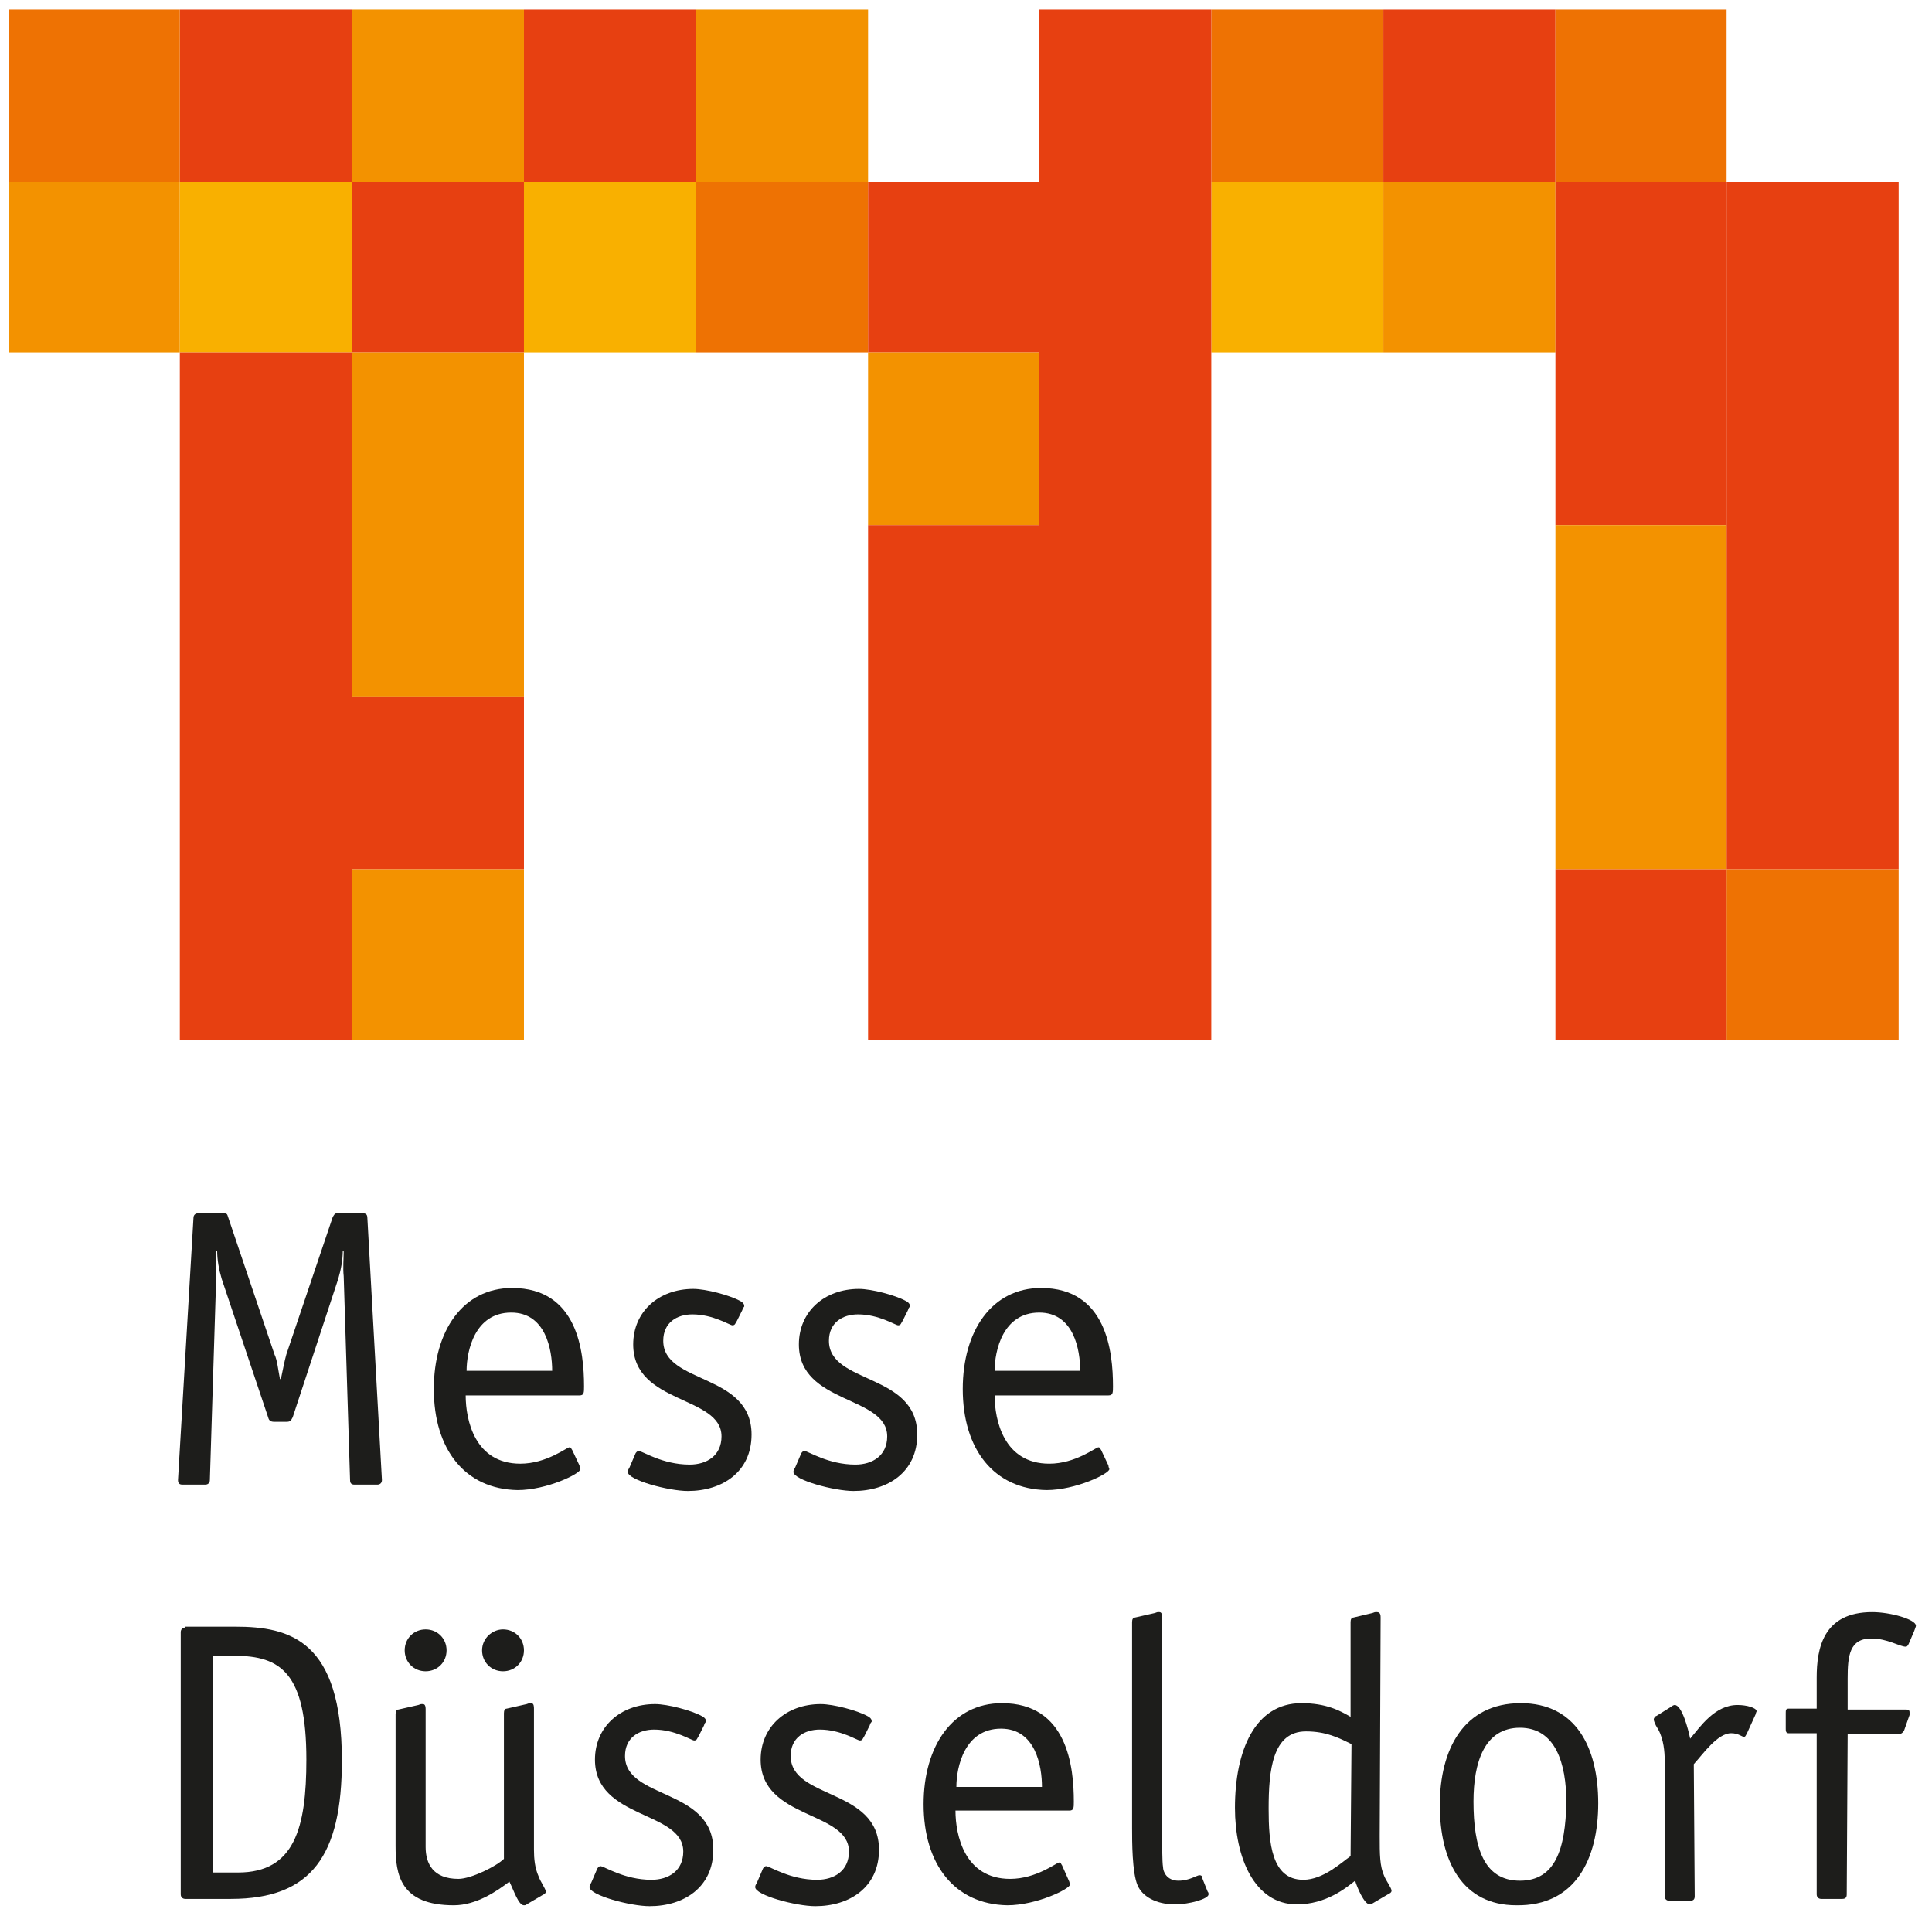 <svg xmlns:dc="http://purl.org/dc/elements/1.1/" xmlns:cc="http://creativecommons.org/ns#" xmlns:rdf="http://www.w3.org/1999/02/22-rdf-syntax-ns#" xmlns:svg="http://www.w3.org/2000/svg" xmlns="http://www.w3.org/2000/svg" xmlns:sodipodi="http://sodipodi.sourceforge.net/DTD/sodipodi-0.dtd" xmlns:inkscape="http://www.inkscape.org/namespaces/inkscape" width="100.258" height="99.424" viewBox="0 0 26.527 26.306" id="svg8" inkscape:version="0.92.3 (2405546, 2018-03-11)" sodipodi:docname="messe.svg"><defs id="defs2"></defs><g inkscape:label="Layer 1" inkscape:groupmode="layer" id="layer1" transform="translate(-65.763,-81.84)"><g transform="matrix(0.125,0,0,0.125,61.157,77.272)" id="g3476"><path d="m 60.2,242.2 v -23.8 h 2.4 c 5.1,0 7.9,1.9 7.9,11.4 0,7.5 -1.3,12.4 -7.5,12.4 h -2.8 c 0,0 0,0 0,0 z m -3,-26.9 c -0.3,0 -0.5,0.2 -0.5,0.5 v 28.8 c 0,0.3 0.2,0.5 0.5,0.5 h 5 c 8.9,0 12.2,-4.8 12.2,-15.2 0,-13.2 -5.7,-14.7 -11.7,-14.7 h -5.5 c 0,0.1 0,0.1 0,0.1 z" class="st0" inkscape:connector-curvature="0" id="path3478" style="fill:#1d1d1b"></path><path d="m 85.9,217.8 c 0,-1.3 -1,-2.3 -2.3,-2.3 -1.3,0 -2.3,1 -2.3,2.3 0,1.3 1,2.3 2.3,2.3 1.3,0 2.3,-1 2.3,-2.3 z m 3.9,0 c 0,1.3 1,2.3 2.3,2.3 1.3,0 2.3,-1 2.3,-2.3 0,-1.3 -1,-2.3 -2.3,-2.3 -1.2,0 -2.3,1 -2.3,2.3 z m 2.4,22.9 c -0.8,0.8 -3.6,2.2 -5,2.2 -2.8,0 -3.6,-1.7 -3.6,-3.5 v -15.1 c 0,-0.2 0,-0.6 -0.3,-0.6 -0.3,0 -0.2,0 -0.5,0.1 l -2.2,0.5 c -0.2,0 -0.3,0.2 -0.3,0.5 v 14.5 c 0,3.1 0.5,6.5 6.4,6.5 2.5,0 4.8,-1.6 6.1,-2.6 0.5,1 1,2.6 1.6,2.6 0.1,0 0.2,0 0.3,-0.1 l 1.7,-1 c 0.2,-0.1 0.4,-0.2 0.4,-0.4 0,-0.3 -0.6,-1.1 -0.8,-1.7 -0.4,-0.9 -0.5,-1.9 -0.5,-2.9 v -15.5 c 0,-0.2 0,-0.6 -0.3,-0.6 -0.3,0 -0.2,0 -0.5,0.1 l -2.2,0.5 c -0.2,0 -0.3,0.2 -0.3,0.5 z" class="st0" inkscape:connector-curvature="0" id="path3480" style="fill:#1d1d1b"></path><path d="m 114.2,226 c 0,-0.2 0.2,-0.3 0.2,-0.4 0,-0.2 -0.1,-0.4 -0.5,-0.6 -1.1,-0.6 -3.7,-1.3 -5.1,-1.3 -3.8,0 -6.6,2.5 -6.6,6.1 0,6.6 9.7,5.6 9.7,10.1 0,2.1 -1.6,3.1 -3.5,3.1 -3,0 -5.2,-1.5 -5.6,-1.5 -0.1,0 -0.3,0.1 -0.4,0.4 l -0.6,1.4 c -0.1,0.2 -0.2,0.3 -0.2,0.5 0,0.9 4.5,2.1 6.6,2.1 3.8,0 7,-2.1 7,-6.2 0,-6.8 -9.7,-5.5 -9.7,-10.3 0,-2 1.5,-2.9 3.2,-2.9 2.3,0 4.1,1.2 4.4,1.2 0.3,0 0.3,-0.2 0.5,-0.5 l 0.6,-1.2 c 0,0 0,0 0,0 z" class="st0" inkscape:connector-curvature="0" id="path3482" style="fill:#1d1d1b"></path><path d="m 132.4,226 c 0,-0.2 0.2,-0.3 0.2,-0.4 0,-0.2 -0.1,-0.4 -0.5,-0.6 -1.1,-0.6 -3.7,-1.3 -5.1,-1.3 -3.8,0 -6.6,2.5 -6.6,6.1 0,6.6 9.7,5.6 9.7,10.1 0,2.1 -1.6,3.1 -3.5,3.1 -3,0 -5.2,-1.5 -5.6,-1.5 -0.1,0 -0.3,0.1 -0.4,0.4 l -0.6,1.4 c -0.1,0.2 -0.2,0.3 -0.2,0.5 0,0.9 4.5,2.1 6.6,2.1 3.8,0 7,-2.1 7,-6.2 0,-6.8 -9.7,-5.5 -9.7,-10.3 0,-2 1.5,-2.9 3.2,-2.9 2.3,0 4.1,1.2 4.4,1.2 0.3,0 0.3,-0.2 0.5,-0.5 z" class="st0" inkscape:connector-curvature="0" id="path3484" style="fill:#1d1d1b"></path><path d="m 141.9,232.8 c 0,-2.2 0.9,-6.4 4.9,-6.4 3.8,0 4.5,4.1 4.5,6.4 z m 11.6,8.6 c -0.1,-0.1 -0.1,-0.3 -0.3,-0.3 -0.3,0 -2.5,1.8 -5.4,1.8 -5,0 -6,-4.8 -6,-7.5 h 12.5 c 0.5,0 0.5,-0.3 0.5,-1 0,-3.8 -0.7,-10.8 -7.9,-10.8 -5.4,0 -8.6,4.7 -8.6,11.1 0,6.6 3.4,11 9.2,11.1 3.2,0 6.9,-1.8 6.9,-2.3 0,-0.1 -0.1,-0.2 -0.1,-0.3 z" class="st0" inkscape:connector-curvature="0" id="path3486" style="fill:#1d1d1b"></path><path d="m 168.9,242.8 c 0,-0.1 0,-0.3 -0.3,-0.3 -0.3,0 -1.1,0.6 -2.3,0.6 -1.3,0 -1.7,-1 -1.7,-1.5 -0.1,-0.5 -0.1,-2.7 -0.1,-4.1 v -23.3 c 0,-0.2 0,-0.6 -0.3,-0.6 -0.3,0 -0.2,0 -0.5,0.1 l -2.2,0.5 c -0.2,0 -0.3,0.2 -0.3,0.5 v 22.6 c 0,1.5 0,4.9 0.6,6.3 0.5,1.2 2,2.1 4.1,2.1 1.6,0 3.7,-0.6 3.7,-1.1 0,-0.1 0,-0.2 -0.1,-0.3 z" class="st0" inkscape:connector-curvature="0" id="path3488" style="fill:#1d1d1b"></path><path d="m 185.2,240.4 c -1,0.7 -3,2.6 -5.2,2.6 -3.5,0 -3.8,-4.1 -3.8,-7.8 0,-4.2 0.4,-8.5 4.1,-8.5 2.2,0 3.6,0.7 5,1.4 z m 3.3,-26.2 c 0,-0.2 0,-0.6 -0.4,-0.6 -0.3,0 -0.2,0 -0.5,0.1 l -2.1,0.5 c -0.2,0 -0.3,0.2 -0.3,0.5 v 10.4 c -1.2,-0.7 -2.7,-1.5 -5.4,-1.5 -5.1,0 -7.3,5.2 -7.3,11.5 0,5.4 2.1,10.6 6.8,10.6 3.2,0 5.4,-1.8 6.4,-2.6 0.2,0.7 1,2.6 1.6,2.6 0.1,0 0.2,0 0.3,-0.1 l 1.7,-1 c 0.2,-0.1 0.4,-0.2 0.4,-0.4 0,-0.3 -0.6,-1.1 -0.8,-1.6 -0.5,-1.1 -0.5,-2.4 -0.5,-4.4 z" class="st0" inkscape:connector-curvature="0" id="path3490" style="fill:#1d1d1b"></path><path d="m 212.4,234.6 c 0,-6.2 -2.5,-11 -8.5,-11 -6.3,0 -8.9,5.1 -8.9,11.2 0,6.2 2.5,11 8.4,11 6.5,0.1 9,-5.1 9,-11.2 z m -8.6,8.5 c -4,0 -5.1,-3.7 -5.1,-8.7 0,-4.3 1.2,-8.1 5.1,-8.1 3.9,0 5.1,3.9 5.1,8.2 -0.1,5.1 -1.2,8.6 -5.1,8.6 z" class="st0" inkscape:connector-curvature="0" id="path3492" style="fill:#1d1d1b"></path><path d="m 222.9,230.3 c 1,-1.1 2.6,-3.4 4.1,-3.4 0.8,0 1.2,0.4 1.4,0.4 0.2,0 0.2,-0.2 0.3,-0.3 l 1,-2.2 c 0,-0.1 0.1,-0.3 0.1,-0.3 0,-0.4 -1.1,-0.7 -2.1,-0.7 -2.5,0 -4.1,2.4 -5.2,3.7 -0.2,-1 -0.9,-3.7 -1.7,-3.7 -0.1,0 -0.3,0.1 -0.4,0.2 l -1.6,1 c -0.1,0 -0.3,0.2 -0.3,0.4 0,0.1 0.1,0.5 0.5,1.1 0.6,1.1 0.7,2.5 0.7,3.3 v 15 c 0,0.3 0.2,0.5 0.5,0.5 h 2.3 c 0.4,0 0.5,-0.2 0.5,-0.5 z" class="st0" inkscape:connector-curvature="0" id="path3494" style="fill:#1d1d1b"></path><path d="m 239.8,227 h 5.6 c 0.3,0 0.5,-0.2 0.6,-0.4 l 0.6,-1.7 c 0,-0.1 0,-0.2 0,-0.3 0,-0.3 -0.2,-0.3 -0.5,-0.3 h -6.3 v -3.4 c 0,-2.5 0.2,-4.4 2.6,-4.4 1.8,0 3.1,0.9 3.8,0.9 0.1,0 0.2,-0.1 0.3,-0.3 l 0.6,-1.4 c 0.1,-0.3 0.2,-0.5 0.2,-0.6 0,-0.7 -2.8,-1.5 -4.8,-1.5 -5.4,0 -6.1,4 -6.1,7.2 v 3.4 h -3.1 c -0.3,0 -0.3,0.2 -0.3,0.5 v 1.7 c 0,0.2 0,0.5 0.3,0.5 h 3.1 v 17.7 c 0,0.3 0.2,0.5 0.5,0.5 h 2.3 c 0.4,0 0.5,-0.2 0.5,-0.5 z" class="st0" inkscape:connector-curvature="0" id="path3496" style="fill:#1d1d1b"></path><path d="m 77.2,170.3 c 0,-0.4 -0.2,-0.5 -0.5,-0.5 h -2.8 c -0.3,0 -0.3,0.1 -0.5,0.4 l -5.1,15.1 c -0.2,0.7 -0.4,1.8 -0.6,2.7 h -0.1 c -0.2,-1 -0.3,-2.1 -0.6,-2.7 l -5.1,-15.1 c -0.1,-0.3 -0.1,-0.4 -0.5,-0.4 h -2.8 c -0.3,0 -0.5,0.2 -0.5,0.5 l -1.7,28.8 c 0,0.4 0.2,0.5 0.5,0.5 h 2.5 c 0.3,0 0.5,-0.2 0.5,-0.5 l 0.7,-22.4 c 0,-0.9 0,-2 0,-2.7 l 0.1,-0.1 c 0,1 0.2,2.1 0.5,3.1 l 5.1,15.2 c 0.1,0.4 0.3,0.5 0.7,0.5 h 1.3 c 0.4,0 0.5,-0.1 0.7,-0.5 L 74,177 c 0.3,-1 0.5,-2.1 0.5,-3.1 l 0.1,0.1 c 0,0.7 -0.1,1.8 0,2.7 l 0.7,22.4 c 0,0.4 0.2,0.5 0.5,0.5 h 2.5 c 0.3,0 0.5,-0.2 0.5,-0.5 l -1.6,-28.8 c 0,0 0,0 0,0 z" class="st0" inkscape:connector-curvature="0" id="path3498" style="fill:#1d1d1b"></path><path d="m 88.1,187.1 c 0,-2.2 0.9,-6.4 4.9,-6.4 3.8,0 4.5,4.1 4.5,6.4 z m 11.6,8.7 c -0.1,-0.1 -0.1,-0.3 -0.3,-0.3 -0.3,0 -2.5,1.8 -5.4,1.8 -5,0 -6,-4.8 -6,-7.5 h 12.5 c 0.5,0 0.5,-0.3 0.5,-1 0,-3.8 -0.7,-10.8 -7.9,-10.8 -5.4,0 -8.6,4.7 -8.6,11.1 0,6.6 3.4,11 9.2,11.1 3.2,0 6.9,-1.8 6.9,-2.3 0,-0.1 -0.1,-0.2 -0.1,-0.4 z" class="st0" inkscape:connector-curvature="0" id="path3500" style="fill:#1d1d1b"></path><path d="m 118.4,180.4 c 0,-0.2 0.2,-0.3 0.2,-0.4 0,-0.2 -0.1,-0.4 -0.5,-0.6 -1.1,-0.6 -3.7,-1.3 -5.1,-1.3 -3.8,0 -6.6,2.5 -6.6,6.1 0,6.6 9.7,5.6 9.7,10.1 0,2.1 -1.6,3.1 -3.5,3.1 -3,0 -5.2,-1.5 -5.6,-1.5 -0.1,0 -0.3,0.1 -0.4,0.4 l -0.6,1.4 c -0.1,0.2 -0.2,0.3 -0.2,0.5 0,0.9 4.5,2.1 6.6,2.1 3.8,0 7,-2.1 7,-6.2 0,-6.8 -9.7,-5.5 -9.7,-10.3 0,-2 1.5,-2.9 3.2,-2.9 2.3,0 4.1,1.2 4.4,1.2 0.3,0 0.3,-0.2 0.5,-0.5 z" class="st0" inkscape:connector-curvature="0" id="path3502" style="fill:#1d1d1b"></path><path d="m 136.6,180.4 c 0,-0.2 0.2,-0.3 0.2,-0.4 0,-0.2 -0.1,-0.4 -0.5,-0.6 -1.1,-0.6 -3.7,-1.3 -5.1,-1.3 -3.8,0 -6.6,2.5 -6.6,6.1 0,6.6 9.7,5.6 9.7,10.1 0,2.1 -1.6,3.1 -3.5,3.1 -3,0 -5.2,-1.5 -5.6,-1.5 -0.1,0 -0.3,0.1 -0.4,0.4 l -0.6,1.4 c -0.1,0.2 -0.2,0.3 -0.2,0.5 0,0.9 4.5,2.1 6.6,2.1 3.8,0 7,-2.1 7,-6.2 0,-6.8 -9.7,-5.5 -9.7,-10.3 0,-2 1.5,-2.9 3.2,-2.9 2.3,0 4.1,1.2 4.4,1.2 0.3,0 0.3,-0.2 0.5,-0.5 z" class="st0" inkscape:connector-curvature="0" id="path3504" style="fill:#1d1d1b"></path><path d="m 146.1,187.1 c 0,-2.2 0.9,-6.4 4.9,-6.4 3.8,0 4.5,4.1 4.5,6.4 z m 11.7,8.7 c -0.1,-0.1 -0.1,-0.3 -0.3,-0.3 -0.3,0 -2.5,1.8 -5.4,1.8 -5,0 -6,-4.8 -6,-7.5 h 12.5 c 0.5,0 0.5,-0.3 0.5,-1 0,-3.8 -0.7,-10.8 -7.9,-10.8 -5.4,0 -8.6,4.7 -8.6,11.1 0,6.6 3.4,11 9.2,11.1 3.2,0 6.9,-1.8 6.9,-2.3 0,-0.1 -0.1,-0.2 -0.1,-0.4 z" class="st0" inkscape:connector-curvature="0" id="path3506" style="fill:#1d1d1b"></path><polygon points="56.6,56.5 56.6,75.3 37.8,75.3 37.8,56.5 " class="st1" id="polygon3508" style="fill:#f39200"></polygon><polygon points="75.5,37.6 75.5,56.5 56.6,56.5 56.6,37.6 " class="st2" id="polygon3510" style="fill:#e74011"></polygon><polygon points="75.5,56.5 75.5,75.3 56.6,75.3 56.6,56.5 " class="st3" id="polygon3512" style="fill:#f9b000"></polygon><polygon points="94.4,37.6 94.4,56.5 75.5,56.5 75.5,37.6 " class="st1" id="polygon3514" style="fill:#f39200"></polygon><polygon points="94.4,56.5 94.4,75.3 75.5,75.3 75.5,56.5 " class="st2" id="polygon3516" style="fill:#e74011"></polygon><polygon points="113.3,37.6 113.3,56.5 94.4,56.5 94.4,37.6 " class="st2" id="polygon3518" style="fill:#e74011"></polygon><polygon points="113.3,56.5 113.3,75.3 94.4,75.3 94.4,56.5 " class="st3" id="polygon3520" style="fill:#f9b000"></polygon><polygon points="132.2,37.6 132.2,56.5 113.3,56.5 113.3,37.6 " class="st1" id="polygon3522" style="fill:#f39200"></polygon><polygon points="132.2,56.5 132.2,75.3 113.3,75.3 113.3,56.5 " class="st4" id="polygon3524" style="fill:#ee7203"></polygon><polygon points="188.8,37.6 188.8,56.5 169.9,56.5 169.9,37.6 " class="st4" id="polygon3526" style="fill:#ee7203"></polygon><polygon points="188.8,56.5 188.8,75.3 169.9,75.3 169.9,56.5 " class="st3" id="polygon3528" style="fill:#f9b000"></polygon><polygon points="207.7,37.6 207.7,56.5 188.8,56.5 188.8,37.6 " class="st2" id="polygon3530" style="fill:#e74011"></polygon><polygon points="207.7,56.5 207.7,75.3 188.8,75.3 188.8,56.5 " class="st1" id="polygon3532" style="fill:#f39200"></polygon><polygon points="226.5,37.6 226.5,56.5 207.7,56.5 207.7,37.6 " class="st4" id="polygon3534" style="fill:#ee7203"></polygon><polygon points="226.5,56.5 226.5,94.2 207.7,94.2 207.7,56.5 " class="st2" id="polygon3536" style="fill:#e74011"></polygon><polygon points="245.4,56.5 245.4,132 226.5,132 226.5,56.5 " class="st2" id="polygon3538" style="fill:#e74011"></polygon><polygon points="75.5,75.3 75.5,150.8 56.6,150.8 56.6,75.3 " class="st2" id="polygon3540" style="fill:#e74011"></polygon><polygon points="94.4,75.3 94.4,113.1 75.5,113.1 75.5,75.3 " class="st1" id="polygon3542" style="fill:#f39200"></polygon><polygon points="94.4,113.1 94.4,132 75.5,132 75.5,113.1 " class="st2" id="polygon3544" style="fill:#e74011"></polygon><polygon points="94.4,132 94.4,150.8 75.5,150.8 75.5,132 " class="st1" id="polygon3546" style="fill:#f39200"></polygon><polygon points="226.5,94.2 226.5,132 207.7,132 207.7,94.2 " class="st1" id="polygon3548" style="fill:#f39200"></polygon><polygon points="245.4,132 245.4,150.8 226.5,150.8 226.5,132 " class="st4" id="polygon3550" style="fill:#ee7203"></polygon><polygon points="56.6,37.6 56.6,56.5 37.8,56.5 37.8,37.6 " class="st4" id="polygon3552" style="fill:#ee7203"></polygon><polygon points="151,56.5 151,75.3 132.2,75.3 132.2,56.5 " class="st2" id="polygon3554" style="fill:#e74011"></polygon><polygon points="151,75.3 151,94.2 132.2,94.2 132.2,75.3 " class="st1" id="polygon3556" style="fill:#f39200"></polygon><polygon points="151,94.2 151,150.8 132.2,150.8 132.2,94.2 " class="st2" id="polygon3558" style="fill:#e74011"></polygon><polygon points="169.9,37.6 169.9,150.8 151,150.8 151,37.6 " class="st2" id="polygon3560" style="fill:#e74011"></polygon><polygon points="226.5,132 226.5,150.8 207.7,150.8 207.7,132 " class="st2" id="polygon3562" style="fill:#e74011"></polygon></g></g><style id="style10" type="text/css">	.st0{fill:#1D1D1B;}	.st1{fill:#F39200;}	.st2{fill:#E74011;}	.st3{fill:#F9B000;}	.st4{fill:#EE7203;}</style></svg>